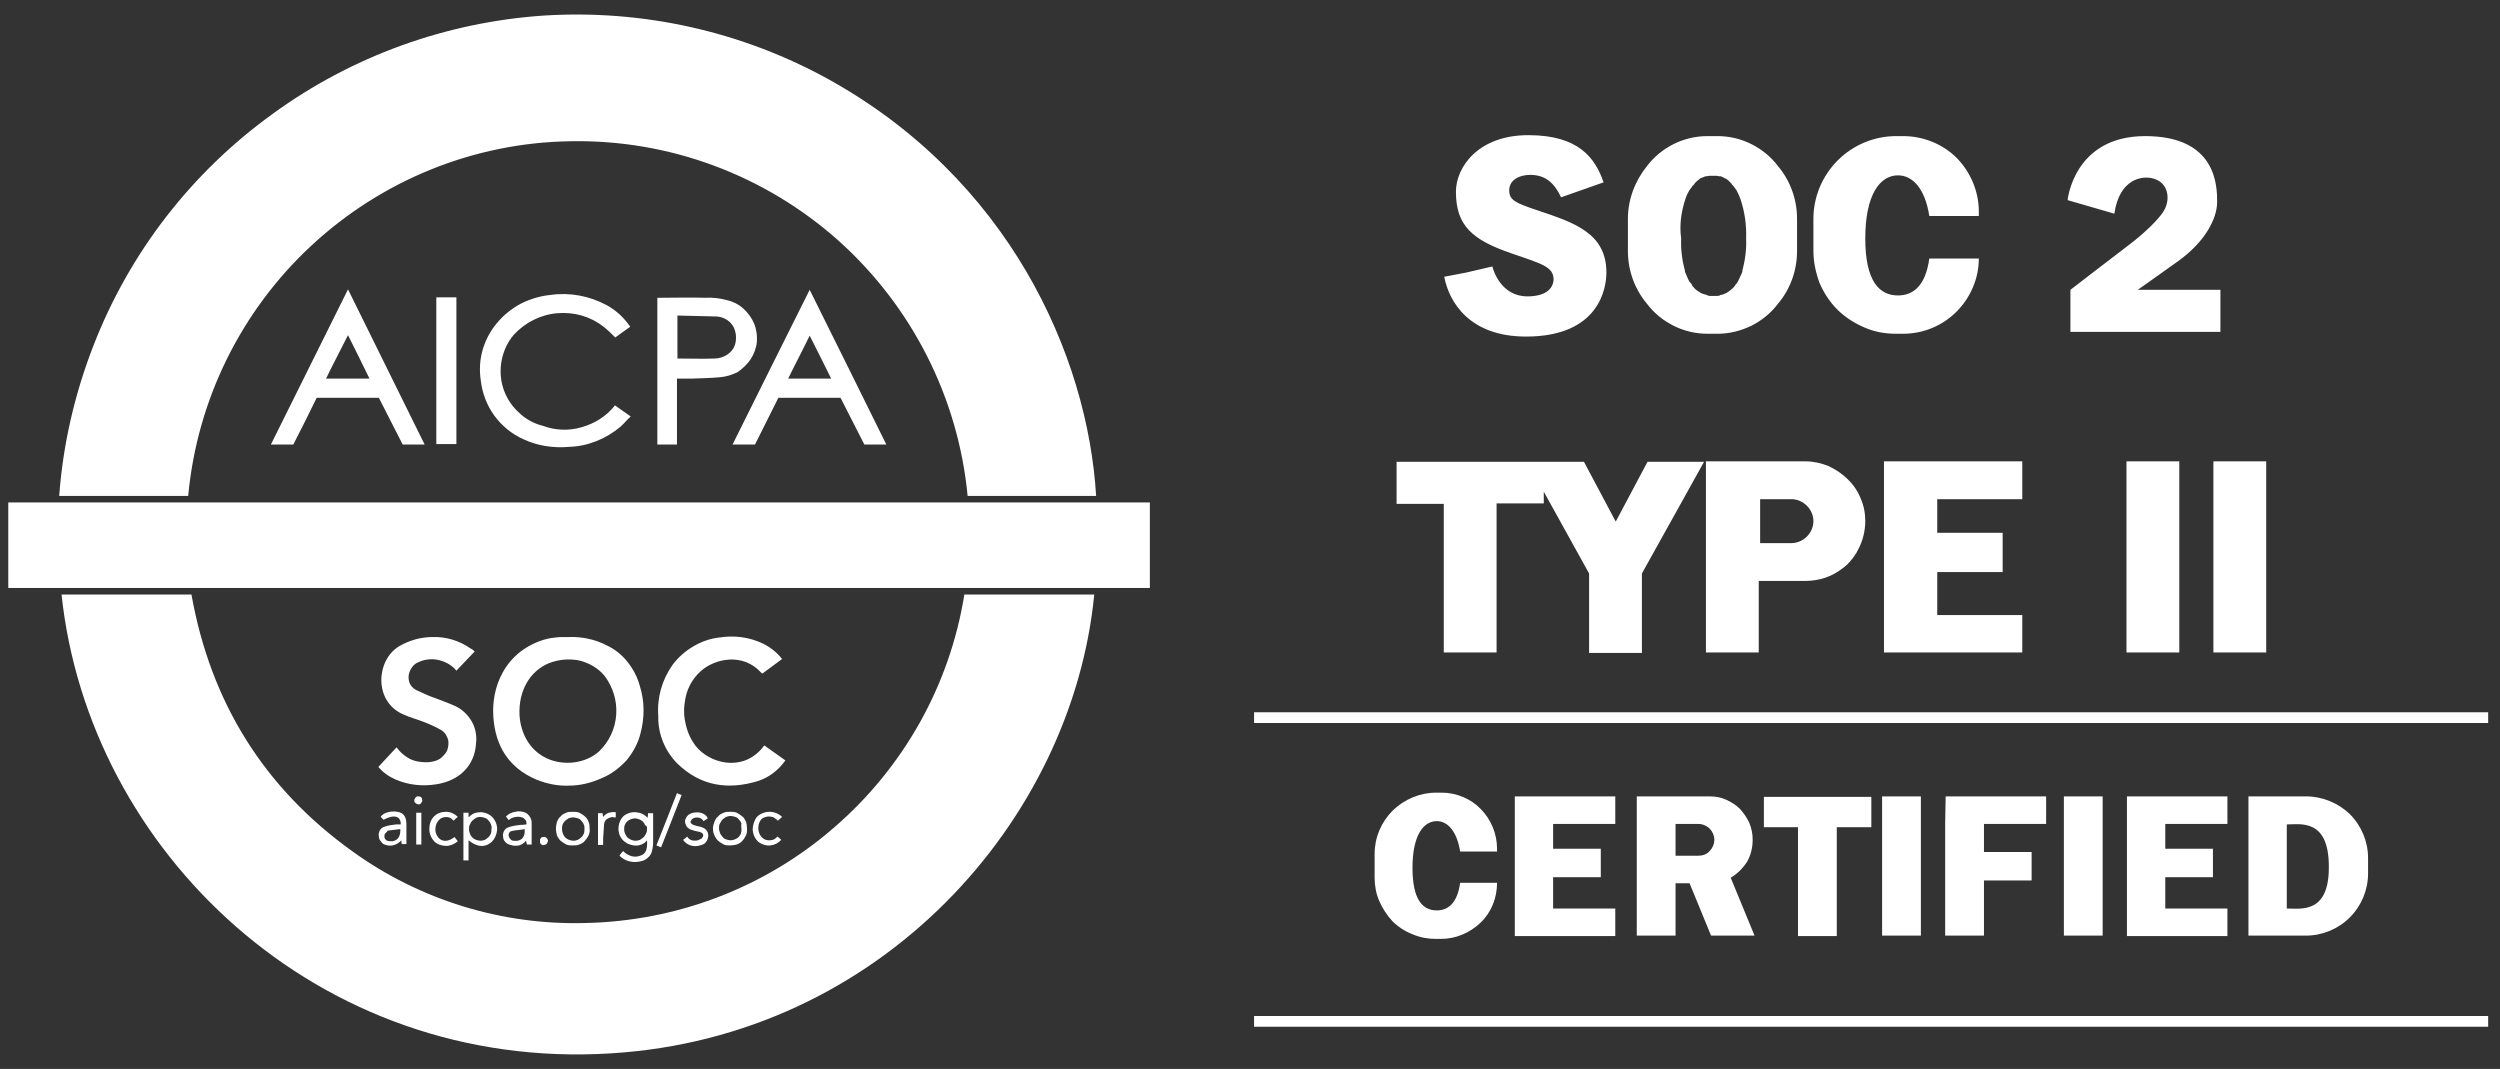 <svg width="145" height="62" viewBox="0 0 145 62" fill="none" xmlns="http://www.w3.org/2000/svg">
<rect x="0" y="0" width="145" height="62" fill="#333333" stroke="none"/>
<path d="M47.937 4.533C42.923 1.796 37.258 0.549 31.567 0.901C25.875 1.281 20.401 3.259 15.793 6.62C11.104 10.008 7.5 14.669 5.413 20.063C4.329 22.854 3.651 25.781 3.434 28.763H10.915C11.43 23.207 13.977 18.03 18.07 14.236C22.162 10.441 27.501 8.273 33.085 8.192C38.803 8.083 44.359 10.143 48.642 13.965C52.897 17.786 55.58 23.071 56.122 28.763H63.575C63.087 20.605 58.507 10.333 47.937 4.533ZM35.632 23.559C35.144 24.155 34.494 24.562 33.735 24.779C33.003 24.995 32.217 24.968 31.485 24.697C30.943 24.562 30.456 24.291 30.049 23.884C29.642 23.505 29.344 23.017 29.182 22.502C29.019 21.987 28.992 21.418 29.101 20.876C29.209 20.334 29.453 19.819 29.805 19.412C30.456 18.708 31.35 18.247 32.326 18.166C33.301 18.084 34.25 18.355 35.009 18.951C35.253 19.141 35.47 19.358 35.686 19.575C35.957 19.385 36.228 19.168 36.554 18.951C36.201 18.436 35.741 18.003 35.199 17.705C34.196 17.163 33.057 16.946 31.919 17.108C31.323 17.163 30.727 17.352 30.185 17.623C29.642 17.922 29.182 18.301 28.802 18.762C28.423 19.223 28.152 19.738 27.989 20.307C27.827 20.876 27.799 21.472 27.881 22.041C27.962 22.773 28.233 23.505 28.667 24.101C29.101 24.697 29.697 25.185 30.374 25.483C31.187 25.863 32.109 25.998 33.003 25.917C34.087 25.89 35.144 25.456 35.984 24.752C36.201 24.562 36.364 24.345 36.581 24.155L35.659 23.505C35.659 23.505 35.659 23.532 35.632 23.559ZM42.489 25.781H43.79L45.145 23.071H48.75L50.132 25.781H51.406C49.915 22.773 48.452 19.792 46.961 16.81C45.471 19.792 43.98 22.773 42.489 25.781ZM45.714 21.96C46.121 21.12 46.555 20.307 46.961 19.466C47.395 20.307 47.801 21.147 48.208 21.96H45.714ZM15.712 25.781H17.013C17.473 24.887 17.934 23.965 18.368 23.071H21.973C22.433 23.965 22.894 24.887 23.355 25.781H24.628L20.184 16.783C18.693 19.792 17.202 22.773 15.712 25.781ZM18.91 21.96C19.316 21.12 19.75 20.307 20.184 19.439C20.617 20.307 21.024 21.12 21.43 21.96H18.91ZM43.546 20.822C43.736 20.523 43.871 20.171 43.898 19.819C43.926 19.466 43.871 19.087 43.736 18.762C43.6 18.437 43.384 18.138 43.112 17.895C42.842 17.651 42.516 17.488 42.164 17.407C41.757 17.298 41.324 17.244 40.89 17.271C40.023 17.244 39.156 17.271 38.261 17.271C38.207 17.271 38.153 17.271 38.126 17.271V25.781H39.264V21.96C39.562 21.96 39.833 21.96 40.104 21.96C40.646 21.933 41.215 21.933 41.757 21.879C42.11 21.852 42.462 21.743 42.787 21.581C43.085 21.364 43.356 21.12 43.546 20.822ZM42.625 20.009C42.543 20.252 42.381 20.442 42.164 20.578C41.947 20.713 41.703 20.794 41.459 20.794C40.755 20.822 40.023 20.794 39.291 20.794V18.301C40.05 18.328 40.782 18.328 41.514 18.355C41.703 18.355 41.893 18.409 42.056 18.491C42.218 18.572 42.381 18.708 42.489 18.87C42.598 19.033 42.652 19.223 42.679 19.412C42.706 19.629 42.679 19.846 42.625 20.009ZM25.306 25.754H26.471V17.244H25.306V25.754ZM102.278 47.978H104.283V54.293H106.533V47.978H108.538V46.217H102.305V47.978H102.278ZM109.162 54.266H111.411V46.19H109.162V54.266ZM119.705 54.266H121.954V46.19H119.705V54.266ZM112.82 47.789V49.415V51.068V54.266H115.07V51.068H117.834V49.415H115.07V47.789H118.675V46.19H112.848L112.82 47.789ZM123.363 47.789V49.225V50.878V52.694V54.293H129.19V52.694H125.586V50.878H128.35V49.225H125.586V47.789H129.19V46.19H123.363V47.789ZM87.859 54.293H93.686V52.694H90.081V50.878H92.846V49.225H90.081V47.789H93.686V46.19H87.859V54.293ZM133.744 46.19H130.41V54.266H133.744C134.692 54.266 135.614 53.887 136.291 53.209C136.969 52.532 137.348 51.61 137.348 50.662V49.767C137.348 48.819 136.969 47.897 136.291 47.219C135.614 46.569 134.692 46.19 133.744 46.19ZM132.633 52.694V47.816C133.418 47.816 135.072 47.464 135.072 50.255C135.099 53.02 133.446 52.694 132.633 52.694ZM101.654 48.71C101.654 48.385 101.6 48.06 101.464 47.734C101.329 47.436 101.139 47.165 100.922 46.921C100.679 46.678 100.407 46.515 100.109 46.379C99.811 46.244 99.486 46.19 99.134 46.19H94.933V54.266H97.182V51.231H97.995L99.242 54.266H101.763L100.38 50.906C100.76 50.689 101.085 50.363 101.329 49.984C101.546 49.605 101.654 49.171 101.654 48.71ZM98.51 49.632H97.182V47.789H98.51C98.754 47.789 98.998 47.897 99.161 48.06C99.323 48.222 99.432 48.466 99.432 48.71C99.432 48.954 99.323 49.198 99.161 49.361C98.998 49.55 98.754 49.632 98.51 49.632ZM83.739 37.842H86.802V29.196H89.539V28.519L92.168 33.262V37.869H95.231V33.262L98.835 26.784H95.556L93.713 30.253L91.87 26.784H81.002V29.223H83.739V37.842ZM117.292 28.952V26.757H109.27V37.842H117.292V35.674H112.36V33.18H116.154V30.904H112.36V28.952H117.292ZM83.604 45.973H83.306C82.357 45.973 81.463 46.352 80.785 47.003C80.108 47.68 79.728 48.575 79.728 49.523V50.906C79.728 51.366 79.809 51.827 79.999 52.261C80.189 52.694 80.433 53.074 80.758 53.426C81.083 53.751 81.49 54.022 81.924 54.185C82.357 54.375 82.818 54.456 83.279 54.456H83.577C84.444 54.456 85.257 54.104 85.88 53.507C86.504 52.911 86.829 52.071 86.829 51.204H84.688C84.525 52.396 83.983 52.803 83.333 52.803C82.547 52.803 81.924 52.233 81.924 50.336C81.924 48.466 82.547 47.626 83.333 47.626C83.956 47.626 84.498 48.195 84.688 49.388H86.829V49.225C86.829 48.358 86.477 47.518 85.88 46.921C85.311 46.325 84.471 45.973 83.604 45.973ZM109.975 19.358H110.381C111.547 19.358 112.658 18.897 113.471 18.084C114.284 17.271 114.772 16.16 114.772 14.995H111.899C111.682 16.594 110.95 17.136 110.083 17.136C109.026 17.136 108.186 16.35 108.186 13.829C108.186 11.309 109.026 10.17 110.083 10.17C110.923 10.17 111.655 10.929 111.899 12.528H114.772V12.284C114.772 11.119 114.311 10.008 113.498 9.167C112.685 8.354 111.547 7.894 110.381 7.894H109.975C108.701 7.894 107.481 8.409 106.587 9.303C105.692 10.197 105.178 11.417 105.178 12.691V14.561C105.178 15.184 105.313 15.808 105.53 16.404C105.774 16.973 106.126 17.515 106.56 17.949C106.993 18.382 107.535 18.735 108.105 18.979C108.701 19.25 109.324 19.358 109.975 19.358ZM106.831 32.991C106.939 32.909 107.048 32.828 107.129 32.747C107.156 32.72 107.183 32.72 107.183 32.693C107.264 32.611 107.319 32.557 107.373 32.476C107.4 32.449 107.454 32.394 107.481 32.34C107.535 32.286 107.563 32.232 107.59 32.178C107.644 32.123 107.698 32.042 107.725 31.961C108.023 31.446 108.186 30.822 108.186 30.226C108.186 29.765 108.105 29.332 107.915 28.898C107.752 28.492 107.481 28.085 107.156 27.787C106.831 27.462 106.451 27.218 106.045 27.028C105.638 26.866 105.178 26.757 104.717 26.757H98.944V37.842H102.007V33.695H104.69C105.503 33.695 106.235 33.451 106.831 32.991ZM102.088 31.473V28.952H103.904C104.229 28.952 104.554 29.088 104.798 29.332C105.042 29.576 105.178 29.901 105.178 30.226C105.178 30.551 105.042 30.877 104.798 31.121C104.554 31.364 104.229 31.5 103.904 31.5H102.088V31.473ZM126.399 26.757H123.336V37.842H126.399V26.757ZM128.377 37.842H131.44V26.757H128.377V37.842ZM99.025 19.358H99.621C100.299 19.358 100.95 19.195 101.573 18.897C102.169 18.599 102.711 18.166 103.118 17.623C103.85 16.756 104.229 15.672 104.229 14.561V12.691C104.229 11.58 103.85 10.495 103.118 9.628C102.711 9.086 102.169 8.652 101.573 8.354C100.977 8.056 100.299 7.894 99.621 7.894H99.025C98.348 7.894 97.67 8.056 97.074 8.354C96.478 8.652 95.936 9.086 95.529 9.628C94.824 10.495 94.418 11.58 94.418 12.691V14.561C94.418 15.672 94.797 16.756 95.529 17.623C95.936 18.166 96.478 18.599 97.074 18.897C97.67 19.195 98.348 19.358 99.025 19.358ZM97.751 11.553C97.806 11.363 97.887 11.2 97.968 11.065C97.995 11.037 97.995 11.01 98.022 10.983C98.05 10.956 98.077 10.902 98.104 10.875C98.131 10.848 98.131 10.821 98.158 10.794C98.185 10.767 98.212 10.739 98.239 10.712C98.266 10.685 98.293 10.658 98.293 10.631C98.321 10.604 98.348 10.577 98.375 10.55C98.402 10.523 98.402 10.523 98.429 10.495C98.483 10.468 98.537 10.414 98.564 10.387L98.592 10.36C98.646 10.333 98.673 10.306 98.727 10.306C98.754 10.306 98.754 10.279 98.781 10.279C98.835 10.252 98.863 10.252 98.917 10.225C98.944 10.225 98.944 10.225 98.971 10.225C99.025 10.225 99.079 10.197 99.134 10.197H99.161C99.215 10.197 99.269 10.197 99.35 10.197C99.405 10.197 99.486 10.197 99.54 10.197H99.567C99.621 10.197 99.676 10.225 99.73 10.225C99.73 10.225 99.757 10.225 99.784 10.225C99.838 10.225 99.865 10.252 99.92 10.279C99.947 10.279 99.947 10.279 99.974 10.306C100.028 10.333 100.055 10.36 100.109 10.36L100.136 10.387C100.191 10.414 100.245 10.468 100.272 10.495C100.299 10.523 100.299 10.523 100.326 10.55C100.353 10.577 100.38 10.604 100.407 10.631C100.435 10.658 100.462 10.685 100.462 10.712C100.489 10.739 100.516 10.767 100.543 10.794C100.57 10.821 100.597 10.848 100.597 10.875C100.624 10.902 100.651 10.956 100.679 10.983C100.706 11.01 100.706 11.037 100.733 11.065C100.814 11.227 100.895 11.39 100.95 11.553C101.193 12.284 101.302 13.043 101.275 13.829C101.302 14.453 101.221 15.076 101.058 15.699C101.058 15.726 101.058 15.726 101.058 15.753C101.031 15.835 101.004 15.889 100.977 15.943C100.922 16.079 100.841 16.241 100.787 16.35C100.787 16.35 100.787 16.377 100.76 16.377C100.733 16.431 100.706 16.485 100.651 16.512C100.651 16.512 100.651 16.512 100.651 16.539C100.624 16.594 100.57 16.621 100.543 16.675C100.435 16.783 100.299 16.892 100.164 16.973C100.136 17 100.109 17 100.055 17.027C100.028 17.027 100.001 17.054 100.001 17.054C99.974 17.054 99.947 17.081 99.92 17.081C99.892 17.081 99.865 17.108 99.811 17.108C99.784 17.108 99.757 17.108 99.757 17.136C99.703 17.136 99.676 17.163 99.621 17.163H99.594C99.54 17.163 99.486 17.163 99.405 17.163C99.35 17.163 99.269 17.163 99.215 17.163H99.188C99.134 17.163 99.107 17.163 99.052 17.136C99.025 17.136 98.998 17.136 98.998 17.108C98.971 17.108 98.944 17.081 98.89 17.081C98.863 17.081 98.835 17.054 98.808 17.054C98.781 17.054 98.754 17.027 98.727 17.027C98.7 17.027 98.673 17 98.619 16.973C98.483 16.892 98.348 16.81 98.239 16.675C98.212 16.648 98.158 16.594 98.131 16.539C98.131 16.539 98.131 16.539 98.131 16.512C98.104 16.458 98.077 16.431 98.022 16.377C98.022 16.377 98.022 16.35 97.995 16.35C97.914 16.214 97.86 16.079 97.806 15.943C97.778 15.889 97.751 15.808 97.724 15.753C97.724 15.753 97.724 15.726 97.724 15.699C97.562 15.103 97.48 14.453 97.507 13.829C97.399 13.07 97.507 12.284 97.751 11.553ZM88.591 17.19C87.073 17.19 86.612 15.699 86.558 15.455L85.04 15.808L83.766 16.052C84.037 17.488 85.203 19.521 88.509 19.521C92.764 19.521 93.171 16.702 93.171 15.808C93.171 13.504 91.274 12.908 89.187 12.203C87.886 11.769 87.534 11.607 87.534 11.037C87.534 10.468 88.076 10.143 88.753 10.143C89.648 10.143 90.163 10.631 90.542 11.444L93.008 10.577C92.521 9.167 91.572 7.839 88.645 7.839C85.718 7.839 84.444 9.71 84.444 11.119C84.444 13.07 85.365 13.91 87.669 14.696C89.377 15.293 90.109 15.455 90.109 16.214C90.081 16.783 89.594 17.19 88.591 17.19ZM124.908 10.36C125.748 10.604 125.857 11.471 125.586 12.067C125.315 12.691 124.149 13.694 123.58 14.127C122.686 14.805 120.084 16.81 120.084 16.81V19.25H128.784V16.81H123.987C123.987 16.81 124.691 16.323 126.318 15.157C127.944 13.992 128.594 12.637 128.594 11.715C128.594 10.794 128.567 7.894 124.42 7.894C120.274 7.894 119.921 11.607 119.921 11.607L122.632 12.393C122.93 10.333 124.285 10.17 124.908 10.36Z" fill="white"/>
<path d="M33.952 53.535C29.128 53.67 24.358 52.206 20.455 49.388C15.305 45.702 12.216 40.715 11.104 34.481H3.57C5.142 49.334 18.395 62.153 35.415 61.096C51.108 60.148 62.193 47.572 63.467 34.481H55.932C55.092 39.739 52.409 44.509 48.398 47.978C44.386 51.475 39.264 53.426 33.952 53.535ZM31.106 45.214C31.702 45.458 32.353 45.593 33.003 45.566C33.654 45.566 34.304 45.404 34.9 45.133C35.443 44.916 35.93 44.536 36.337 44.103C36.716 43.642 37.014 43.1 37.15 42.531C37.394 41.609 37.394 40.661 37.096 39.739C36.96 39.251 36.716 38.791 36.391 38.384C36.066 37.978 35.659 37.652 35.199 37.435C34.521 37.083 33.762 36.921 33.003 36.948C32.841 36.948 32.678 36.948 32.515 36.948C32.407 36.948 32.326 36.975 32.217 36.975C31.594 37.029 30.971 37.273 30.428 37.625C29.887 37.978 29.453 38.465 29.155 39.008C28.721 39.793 28.558 40.688 28.613 41.555C28.721 43.263 29.507 44.536 31.106 45.214ZM31.838 38.465C32.38 38.249 33.003 38.194 33.572 38.303C34.142 38.438 34.684 38.736 35.063 39.197C35.551 39.848 35.795 40.634 35.741 41.447C35.686 42.26 35.334 43.019 34.738 43.588C33.464 44.726 30.781 44.482 30.212 42.043C30.157 41.799 30.13 41.555 30.13 41.447C30.076 40.065 30.727 38.926 31.838 38.465ZM24.71 44.211C24.385 44.211 24.032 44.157 23.734 43.994C23.436 43.832 23.192 43.615 23.002 43.344C22.65 43.723 22.298 44.103 21.945 44.482C22.216 44.807 22.569 45.051 22.948 45.214C23.707 45.539 24.52 45.62 25.333 45.485C26.661 45.268 27.529 44.401 27.61 43.127C27.664 42.693 27.583 42.233 27.366 41.853C27.149 41.474 26.824 41.149 26.417 40.959C26.065 40.796 25.686 40.661 25.333 40.525C24.927 40.39 24.52 40.2 24.114 40.01C23.924 39.902 23.788 39.739 23.734 39.55C23.68 39.36 23.68 39.143 23.761 38.953C23.816 38.818 23.897 38.682 24.005 38.574C24.114 38.465 24.249 38.411 24.385 38.357C24.737 38.221 25.143 38.194 25.523 38.303C25.902 38.411 26.228 38.601 26.471 38.899C26.824 38.52 27.176 38.167 27.529 37.788C27.447 37.706 27.393 37.652 27.312 37.625C26.661 37.164 25.875 36.921 25.089 36.948C24.412 36.948 23.734 37.137 23.138 37.49C21.81 38.303 21.674 40.661 23.355 41.42C23.761 41.609 24.195 41.718 24.601 41.88C24.954 42.016 25.306 42.178 25.631 42.368C25.74 42.45 25.848 42.558 25.902 42.693C25.984 42.829 26.011 42.964 26.011 43.1C26.011 43.236 25.984 43.398 25.93 43.534C25.875 43.669 25.767 43.778 25.659 43.886C25.469 44.103 25.089 44.211 24.71 44.211ZM39.264 44.265C40.619 45.593 42.218 45.837 43.98 45.295C44.63 45.078 45.172 44.645 45.552 44.103L44.332 43.236C44.278 43.29 44.251 43.317 44.224 43.371C43.031 44.807 41.134 44.265 40.348 43.263C40.077 42.91 39.887 42.504 39.779 42.043C39.67 41.609 39.643 41.149 39.725 40.688C39.806 40.01 40.131 39.387 40.646 38.926C41.459 38.194 43.085 37.842 44.142 39.008C44.169 39.035 44.197 39.062 44.224 39.062L45.362 38.221C45.064 37.842 44.684 37.544 44.251 37.327C43.465 36.948 42.571 36.839 41.73 36.975C41.188 37.029 40.673 37.219 40.213 37.49C39.752 37.761 39.345 38.113 39.02 38.547C38.397 39.414 38.099 40.471 38.18 41.528C38.153 42.558 38.559 43.534 39.264 44.265ZM36.201 47.301C36.012 47.464 35.903 47.707 35.876 47.951C35.849 48.195 35.903 48.439 36.066 48.656C36.147 48.764 36.256 48.846 36.391 48.927C36.527 48.981 36.662 49.035 36.798 49.035C36.933 49.062 37.069 49.035 37.204 48.981C37.34 48.927 37.448 48.846 37.529 48.737C37.556 49.225 37.475 49.496 37.204 49.605C37.014 49.686 36.825 49.713 36.635 49.659C36.445 49.605 36.256 49.496 36.147 49.361C36.066 49.442 35.985 49.523 35.93 49.632C36.093 49.794 36.283 49.903 36.499 49.957C36.716 50.011 36.933 50.011 37.15 49.957C37.313 49.93 37.475 49.849 37.584 49.74C37.719 49.632 37.8 49.469 37.828 49.306C37.855 49.171 37.882 49.035 37.882 48.9C37.882 48.358 37.882 47.843 37.882 47.301C37.882 47.247 37.882 47.193 37.882 47.165H37.584C37.584 47.247 37.584 47.328 37.556 47.436C37.394 47.247 37.177 47.138 36.906 47.111C36.635 47.084 36.391 47.165 36.201 47.301ZM37.529 48.06C37.529 48.141 37.529 48.249 37.475 48.331C37.448 48.412 37.394 48.493 37.34 48.548C37.285 48.602 37.204 48.656 37.123 48.71C37.042 48.737 36.96 48.764 36.852 48.764C36.689 48.764 36.527 48.683 36.391 48.575C36.283 48.439 36.201 48.277 36.201 48.114C36.201 48.033 36.201 47.951 36.228 47.87C36.256 47.789 36.31 47.707 36.364 47.653C36.418 47.599 36.499 47.545 36.581 47.518C36.662 47.491 36.743 47.464 36.825 47.464C36.906 47.464 36.987 47.491 37.069 47.518C37.15 47.545 37.231 47.599 37.285 47.653C37.34 47.707 37.394 47.789 37.421 47.87C37.502 47.87 37.529 47.951 37.529 48.06ZM27.176 47.138H26.878V49.903H27.176V48.737C27.664 49.144 28.152 49.171 28.531 48.819C28.694 48.656 28.802 48.412 28.829 48.168C28.857 47.924 28.775 47.68 28.64 47.491C28.504 47.301 28.314 47.193 28.098 47.138C27.935 47.084 27.773 47.111 27.61 47.138C27.447 47.165 27.312 47.274 27.176 47.409C27.176 47.301 27.176 47.22 27.176 47.138ZM27.854 47.382C27.935 47.382 28.044 47.409 28.125 47.436C28.206 47.464 28.287 47.518 28.342 47.599C28.396 47.653 28.45 47.734 28.477 47.816C28.504 47.897 28.531 47.978 28.504 48.087C28.504 48.168 28.504 48.249 28.477 48.331C28.45 48.412 28.396 48.493 28.342 48.548C28.287 48.602 28.206 48.656 28.125 48.71C28.044 48.737 27.962 48.764 27.881 48.764C27.8 48.764 27.691 48.737 27.61 48.71C27.529 48.683 27.447 48.629 27.393 48.575C27.339 48.52 27.285 48.439 27.258 48.358C27.23 48.277 27.203 48.195 27.203 48.087C27.203 48.005 27.203 47.897 27.258 47.816C27.285 47.734 27.339 47.653 27.393 47.599C27.447 47.545 27.529 47.491 27.61 47.436C27.664 47.409 27.745 47.382 27.854 47.382ZM32.244 48.06C32.244 48.195 32.272 48.331 32.299 48.439C32.353 48.575 32.434 48.683 32.515 48.764C32.624 48.846 32.732 48.927 32.841 48.981C32.976 49.035 33.085 49.035 33.22 49.035C33.356 49.035 33.491 49.035 33.599 48.981C33.735 48.927 33.843 48.873 33.925 48.764C34.006 48.656 34.087 48.575 34.142 48.439C34.196 48.304 34.223 48.195 34.196 48.06C34.196 47.924 34.196 47.789 34.142 47.68C34.087 47.545 34.033 47.436 33.925 47.355C33.843 47.274 33.708 47.193 33.599 47.138C33.464 47.084 33.356 47.084 33.22 47.084C33.085 47.084 32.949 47.084 32.841 47.138C32.705 47.193 32.597 47.247 32.515 47.355C32.407 47.436 32.353 47.545 32.299 47.68C32.272 47.789 32.244 47.924 32.244 48.06ZM33.898 48.06C33.898 48.141 33.898 48.249 33.87 48.331C33.843 48.412 33.789 48.493 33.735 48.548C33.681 48.602 33.599 48.656 33.518 48.71C33.437 48.737 33.356 48.764 33.247 48.764C33.166 48.764 33.085 48.737 33.003 48.71C32.922 48.683 32.841 48.629 32.786 48.575C32.732 48.52 32.678 48.439 32.651 48.358C32.624 48.277 32.597 48.195 32.597 48.114C32.597 48.033 32.597 47.924 32.624 47.843C32.651 47.762 32.705 47.68 32.759 47.626C32.813 47.572 32.895 47.518 32.976 47.464C33.057 47.436 33.139 47.409 33.247 47.409C33.328 47.409 33.437 47.436 33.518 47.464C33.599 47.491 33.681 47.545 33.735 47.626C33.789 47.68 33.843 47.762 33.87 47.843C33.898 47.897 33.898 47.978 33.898 48.06ZM41.351 48.06C41.351 48.195 41.378 48.331 41.432 48.439C41.486 48.575 41.568 48.683 41.649 48.764C41.757 48.846 41.866 48.927 41.974 48.981C42.11 49.035 42.218 49.035 42.354 49.035C42.489 49.035 42.625 49.008 42.733 48.981C42.869 48.927 42.977 48.873 43.058 48.764C43.14 48.683 43.221 48.548 43.275 48.439C43.329 48.304 43.329 48.195 43.329 48.06C43.329 47.924 43.302 47.789 43.275 47.68C43.221 47.572 43.167 47.436 43.058 47.355C42.95 47.274 42.842 47.193 42.733 47.138C42.598 47.084 42.489 47.084 42.354 47.084C42.218 47.084 42.083 47.084 41.974 47.138C41.839 47.193 41.73 47.247 41.649 47.355C41.541 47.436 41.486 47.545 41.432 47.68C41.378 47.816 41.351 47.924 41.351 48.06ZM43.004 48.087C43.004 48.168 43.004 48.249 42.977 48.331C42.95 48.412 42.896 48.493 42.842 48.548C42.787 48.602 42.706 48.656 42.625 48.683C42.543 48.71 42.462 48.737 42.381 48.737C42.3 48.737 42.191 48.71 42.11 48.683C42.028 48.656 41.947 48.602 41.893 48.52C41.839 48.466 41.785 48.385 41.757 48.304C41.73 48.222 41.703 48.141 41.703 48.033C41.703 47.951 41.703 47.843 41.757 47.762C41.812 47.68 41.839 47.599 41.893 47.545C41.947 47.491 42.028 47.436 42.11 47.382C42.191 47.355 42.272 47.328 42.381 47.328C42.462 47.328 42.571 47.355 42.652 47.382C42.733 47.409 42.814 47.464 42.869 47.545C42.923 47.599 42.977 47.68 43.004 47.762C42.977 47.897 43.004 47.978 43.004 48.087ZM22.379 49.008C22.542 49.062 22.704 49.062 22.867 49.008C23.029 48.954 23.165 48.873 23.273 48.737C23.273 48.846 23.3 48.9 23.3 48.954H23.572C23.572 48.575 23.572 48.195 23.572 47.816C23.572 47.409 23.436 47.193 23.165 47.111C22.813 47.003 22.244 47.084 22.081 47.382C22.135 47.436 22.189 47.491 22.244 47.545C22.867 47.22 23.246 47.328 23.246 47.816C23.165 47.816 23.057 47.816 22.975 47.816C22.759 47.843 22.515 47.87 22.298 47.951C22.189 47.978 22.081 48.06 22.027 48.168C21.973 48.277 21.945 48.412 21.973 48.52C21.973 48.629 22.027 48.737 22.108 48.819C22.162 48.927 22.271 48.981 22.379 49.008ZM22.542 48.168C22.759 48.141 23.002 48.114 23.219 48.087C23.246 48.548 23.029 48.819 22.623 48.791C22.542 48.791 22.46 48.764 22.406 48.737C22.352 48.683 22.298 48.629 22.298 48.548C22.298 48.52 22.298 48.466 22.298 48.439C22.298 48.412 22.325 48.358 22.352 48.331C22.379 48.304 22.406 48.277 22.433 48.249C22.46 48.195 22.515 48.168 22.542 48.168ZM30.185 47.843C29.968 47.87 29.724 47.897 29.507 47.978C29.399 48.005 29.29 48.087 29.236 48.195C29.182 48.304 29.155 48.412 29.182 48.548C29.182 48.656 29.236 48.764 29.317 48.846C29.399 48.927 29.48 48.981 29.615 49.008C29.778 49.062 29.941 49.062 30.103 49.035C30.266 48.981 30.401 48.9 30.51 48.764C30.537 48.846 30.537 48.927 30.564 48.981H30.835C30.835 48.575 30.835 48.195 30.835 47.789C30.835 47.653 30.835 47.545 30.754 47.409C30.672 47.274 30.591 47.193 30.483 47.138C30.293 47.057 30.076 47.03 29.887 47.084C29.67 47.111 29.48 47.22 29.344 47.355L29.507 47.572C29.615 47.464 29.751 47.409 29.914 47.382C30.076 47.355 30.212 47.382 30.347 47.436C30.401 47.464 30.456 47.545 30.51 47.599C30.537 47.68 30.537 47.734 30.537 47.816C30.347 47.843 30.266 47.843 30.185 47.843ZM29.805 48.764C29.724 48.764 29.67 48.737 29.615 48.683C29.561 48.629 29.534 48.575 29.507 48.493C29.48 48.412 29.507 48.358 29.534 48.304C29.561 48.249 29.642 48.195 29.697 48.195C29.941 48.141 30.185 48.141 30.428 48.087C30.483 48.575 30.212 48.819 29.805 48.764ZM40.484 48.737C40.375 48.764 40.24 48.764 40.131 48.737C40.023 48.71 39.914 48.629 39.86 48.52C39.779 48.602 39.698 48.656 39.616 48.71C39.725 48.873 39.887 48.981 40.05 49.035C40.24 49.09 40.429 49.09 40.592 49.035C40.727 49.008 40.863 48.954 40.944 48.846C41.026 48.737 41.08 48.602 41.08 48.466C41.08 48.195 40.917 48.033 40.619 47.951C40.484 47.924 40.348 47.897 40.213 47.843C40.131 47.816 40.023 47.707 40.05 47.653C40.077 47.599 40.104 47.572 40.131 47.518C40.158 47.491 40.213 47.464 40.267 47.436C40.375 47.409 40.484 47.409 40.565 47.436C40.673 47.464 40.755 47.545 40.809 47.626C40.89 47.572 40.971 47.518 41.053 47.464C40.863 47.03 40.158 47.03 39.887 47.301C39.833 47.355 39.779 47.436 39.752 47.518C39.725 47.599 39.725 47.68 39.752 47.762C39.779 47.843 39.806 47.924 39.86 47.978C39.914 48.033 39.996 48.087 40.05 48.114C40.213 48.168 40.402 48.222 40.565 48.249C40.7 48.277 40.809 48.358 40.782 48.493C40.755 48.548 40.727 48.602 40.7 48.629C40.592 48.683 40.538 48.71 40.484 48.737ZM45.118 47.599C45.199 47.518 45.281 47.464 45.362 47.382C45.172 47.193 44.901 47.084 44.63 47.084C44.359 47.084 44.088 47.193 43.898 47.382C43.736 47.599 43.655 47.87 43.655 48.141C43.682 48.412 43.79 48.656 44.007 48.846C44.197 48.981 44.441 49.062 44.684 49.035C44.928 49.008 45.145 48.9 45.308 48.71C45.254 48.656 45.172 48.575 45.091 48.52C45.037 48.575 44.983 48.629 44.901 48.683C44.82 48.71 44.739 48.737 44.657 48.737C44.576 48.737 44.495 48.737 44.413 48.71C44.332 48.683 44.251 48.629 44.197 48.575C44.061 48.439 44.007 48.277 43.98 48.087C43.98 47.897 44.007 47.734 44.115 47.572C44.169 47.491 44.251 47.436 44.332 47.409C44.413 47.382 44.495 47.355 44.603 47.355C44.684 47.355 44.793 47.382 44.874 47.409C44.983 47.491 45.064 47.545 45.118 47.599ZM25.713 47.409C25.821 47.382 25.93 47.382 26.038 47.409C26.146 47.436 26.228 47.518 26.309 47.599C26.39 47.518 26.471 47.436 26.553 47.382C26.363 47.193 26.119 47.084 25.875 47.084C25.604 47.084 25.36 47.165 25.171 47.355C24.981 47.545 24.9 47.816 24.9 48.087C24.9 48.358 25.008 48.602 25.198 48.819C25.387 48.981 25.631 49.062 25.875 49.062C26.119 49.062 26.363 48.954 26.553 48.791L26.363 48.548C26.011 48.819 25.686 48.846 25.442 48.602C25.333 48.466 25.252 48.304 25.252 48.141C25.252 47.978 25.279 47.789 25.387 47.653C25.469 47.518 25.604 47.436 25.713 47.409ZM39.535 46.108C39.427 46.081 39.372 46.054 39.264 46C38.857 47.03 38.478 48.033 38.072 49.035L38.343 49.144C38.749 48.141 39.129 47.138 39.535 46.108ZM35.036 47.816C35.036 47.762 35.063 47.68 35.09 47.626C35.117 47.572 35.172 47.518 35.226 47.491C35.28 47.464 35.334 47.436 35.415 47.409C35.47 47.382 35.551 47.382 35.605 47.409C35.632 47.409 35.686 47.409 35.714 47.409V47.111C35.578 47.084 35.443 47.111 35.307 47.138C35.172 47.193 35.063 47.274 34.982 47.382C34.955 47.274 34.955 47.22 34.955 47.165H34.684V49.008H34.982C34.982 48.873 34.982 48.737 34.982 48.629C35.009 48.358 35.009 48.087 35.036 47.816ZM24.141 48.981H24.439V47.138H24.141V48.981ZM31.323 48.764C31.323 48.791 31.323 48.819 31.323 48.873C31.323 48.9 31.35 48.927 31.377 48.954C31.404 48.981 31.431 49.008 31.458 49.008C31.485 49.008 31.513 49.035 31.54 49.008C31.675 49.008 31.756 48.927 31.784 48.764C31.784 48.737 31.784 48.71 31.756 48.683C31.756 48.656 31.729 48.629 31.702 48.602C31.675 48.575 31.648 48.575 31.621 48.548C31.594 48.548 31.567 48.52 31.54 48.548C31.513 48.548 31.485 48.548 31.458 48.548C31.431 48.548 31.404 48.575 31.377 48.602C31.35 48.629 31.35 48.656 31.323 48.683C31.323 48.71 31.323 48.737 31.323 48.764ZM24.493 46.434C24.493 46.271 24.412 46.19 24.276 46.19C24.249 46.19 24.222 46.19 24.195 46.19C24.168 46.19 24.141 46.217 24.114 46.244C24.087 46.271 24.087 46.298 24.059 46.325C24.032 46.352 24.032 46.379 24.032 46.407C24.032 46.434 24.032 46.461 24.032 46.488C24.032 46.515 24.059 46.542 24.087 46.569C24.114 46.596 24.141 46.596 24.168 46.623C24.195 46.623 24.222 46.65 24.249 46.65C24.276 46.65 24.303 46.65 24.33 46.65C24.358 46.65 24.385 46.623 24.412 46.596C24.439 46.569 24.439 46.542 24.466 46.515C24.493 46.488 24.493 46.461 24.493 46.434ZM72.736 41.311V41.934H144.314V41.311H72.736ZM72.736 59.551H144.314V58.928H72.736V59.551Z" fill="white"/>
<path d="M66.692 34.102V29.142H0.48V34.102H66.692Z" fill="white"/>
</svg>
